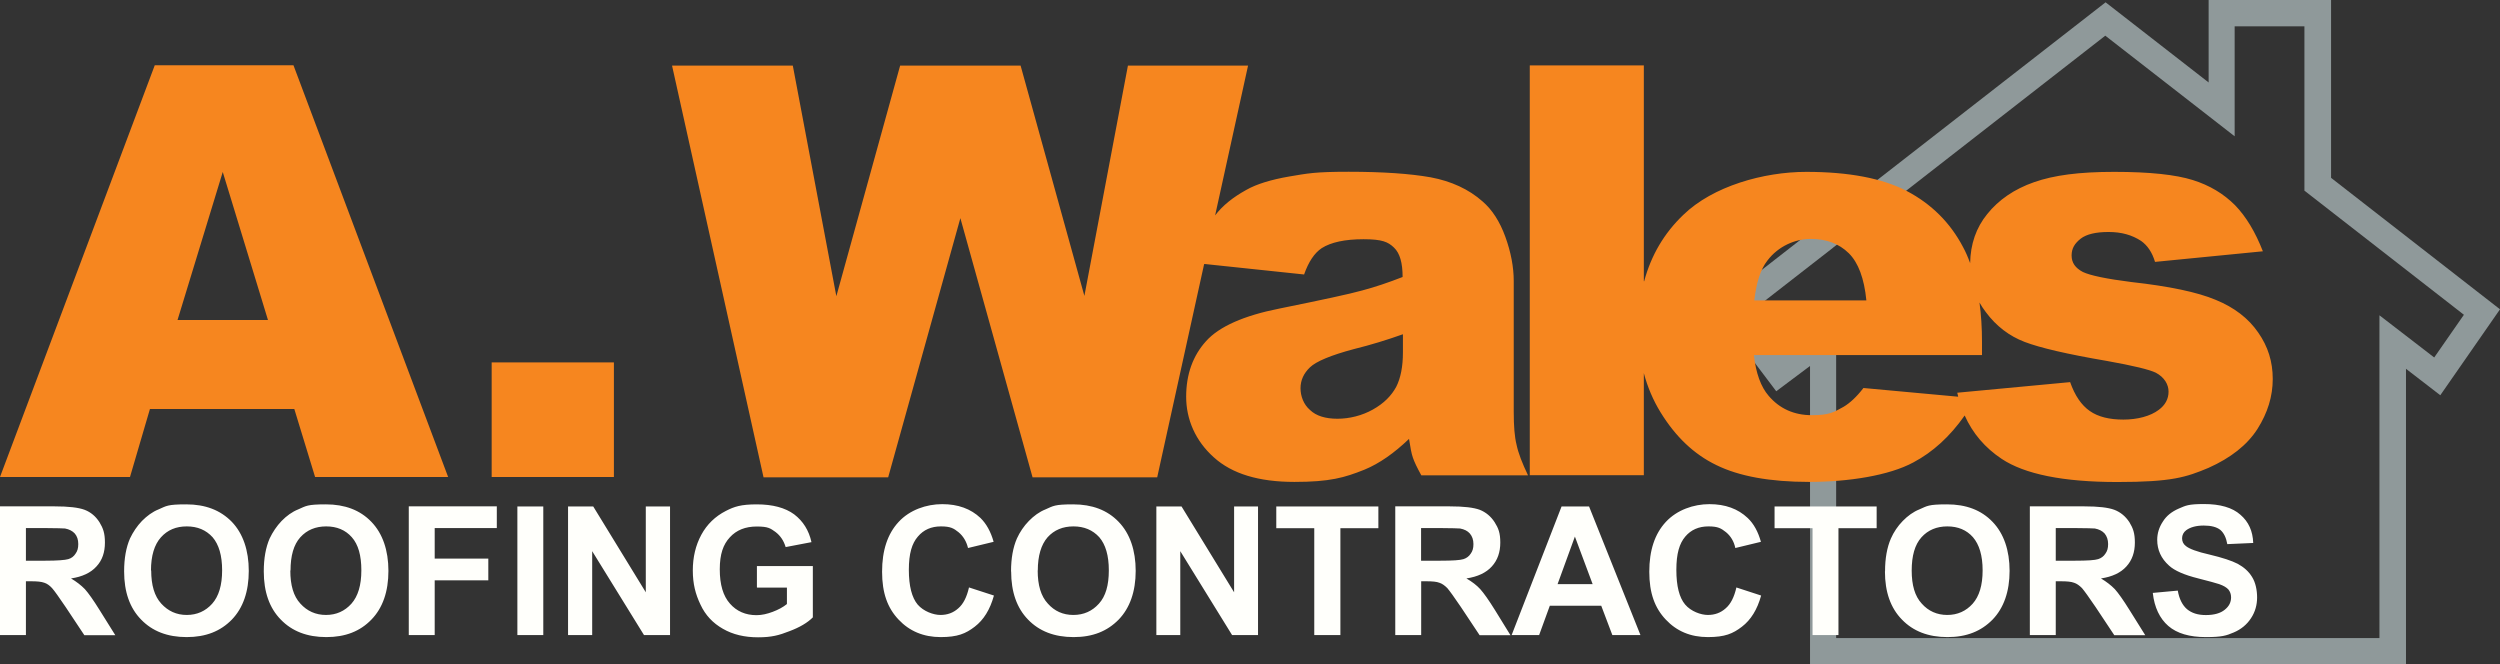 <?xml version="1.0" encoding="UTF-8"?> <svg xmlns="http://www.w3.org/2000/svg" id="Layer_1" data-name="Layer 1" version="1.1" viewBox="0 0 2382.7 633.2"><rect x="0" y="0" width="2382.7" height="633.2" fill="#333333" stroke="none"/><defs><style> .cls-1 { fill: #f6861f; } .cls-1, .cls-2, .cls-3 { fill-rule: evenodd; stroke-width: 0px; } .cls-2 { fill: #fffffb; } .cls-3 { fill: #8f999a; } </style></defs><path class="cls-3" d="M1725.1,633.2h568v-281.7l32.7,25.2,56.9-81.9-161-125.3V0h-116.7v78.6L2006.8,2.2l-300.8,234.1h0l-73.2,57,60.1,79.6,32.2-24.1v125.2h0v159.2h0ZM1746.8,236.3l-79.2,61.6,30.1,39.9,52.3-39.2v175.4h0v134.1h517.8v-307.6l52.2,40.2,28.3-40.7-152-118.3V25.1h-66.5v104.8l-123.3-95.9-259.9,202.4h.2Z"></path><path class="cls-1" d="M255.3,305h-86.1l43.1-141.1,43.1,141.1h-.1ZM280.5,389.8l19.8,64.8h126.8L279.7,62.2h-132.2L0,454.6h123.9l19-64.8h137.6ZM468.6,345.4v109.2h116.5v-109.2h-116.5,0ZM1148.1,251.6l94.8,10h0c4.3-12.2,9.9-20.5,16.8-25.1,8.8-5.6,22.1-8.5,39.9-8.5s23.4,2.6,29,8c5.6,5.3,8.2,14.6,8.2,28-13.6,5.3-26.3,9.6-38.4,12.8-12,3.4-38.3,9-79.1,17.3-33.8,6.7-57.3,17.1-69.8,31-12.5,13.8-19,31.4-19,53s8.8,42.1,26.4,57.8c17.3,15.7,42.9,23.4,76.7,23.4s47.7-4,66.9-11.7c14.1-5.8,28.2-15.7,42.4-29.3,1.3,8.2,2.3,14.1,3.7,17.9,1.3,3.9,4,9.6,8,16.8h101.7c-5.6-11.7-9.3-21.3-10.9-29.1-1.9-7.5-2.7-17.8-2.7-31.2v-124.9c0-13.3-2.7-27.5-8-42.1s-12.5-25.8-21.8-33.8c-13-11.5-29.6-19.2-49.3-22.9-19.7-3.5-45.8-5.3-78.3-5.3s-39.1,1.6-56.5,4.5c-17.3,3-31.2,7.2-41,12.8-12.7,7-22.7,15-29.7,24.3l31.4-142.8h-114.5l-41.5,219.5-60.8-219.5h-114.8l-60.8,219.8-41.5-219.8h-115.1l87.2,392.4h118.8l68.8-247,68.8,247h118.8l44.7-203.1h0l.5-.2ZM1337,318.6c-14.9,5.3-30.4,10.1-46.6,14.1-22.2,5.9-36,11.8-41.8,17.3-6.1,5.8-9.1,12.5-9.1,20s2.9,15.5,9.1,20.8c5.8,5.6,14.7,8.3,26.1,8.3s23.5-3,33.8-8.8c10.4-5.8,17.6-13.1,22.2-21.6,4.2-8.3,6.4-19.2,6.4-32.8v-17.3h0ZM1778.8,286.3c-2.1-21.1-7.7-36-16.8-45-9.3-9.1-21.3-13.6-36.2-13.6s-30.9,6.9-41.3,20.6c-6.7,8.5-10.6,21.3-12.5,38h106.8ZM1886.6,288.2c1.6,11.7,2.4,24.3,2.4,37.9v12.3h-217.4c1.9,17.3,6.7,30.4,14.1,38.9,10.4,12.2,24.2,18.4,41,18.4s20.8-2.7,30.4-8c5.9-3.5,12.3-9.3,18.9-17.9l90.3,8.3c-.2-1.3-.6-2.6-.9-3.8h0l107.6-10.1c4.5,12.8,10.7,21.9,18.7,27.5s18.7,8.2,32,8.2,25.8-3.2,33.8-9.3c6.1-4.5,9.3-10.4,9.3-17.3s-4-13.8-12.2-18.1c-5.9-2.9-21.4-6.7-46.6-11.2-37.6-6.4-63.7-12.5-78.3-18.1-14.7-5.6-27.2-15.1-37.1-28.5-2.3-2.9-4.2-6-6-9.1h0ZM1566.7,267.9V62.3h-108.7v390.6h108.7v-97.3c3.6,13.5,8.9,25.9,15.9,37.3,14.2,23.1,31.7,40,53.3,50.4,21.6,10.6,50.9,16,88.4,16s76.2-6.1,99.3-18.6c18.5-9.8,34.8-24.6,48.9-44.7,7.6,17,19.4,30.8,35.2,41.3,21.9,14.6,58.6,22.1,110.3,22.1s65.5-4.5,86.9-13.5c21-9.4,36.7-21.6,46.6-37,9.8-15.5,14.6-31.2,14.6-47.7s-4.5-30.9-13.8-44.2c-9.3-13.6-22.9-24-40.5-31.2-17.6-7.4-44.4-13-80.4-17-23.7-3-39.1-6.2-46.3-9.6-7.2-3.8-10.7-8.8-10.7-15.7s3-11.5,8.6-16c5.6-4.3,14.4-6.4,26.7-6.4s22.4,2.9,30.9,8.5c6.1,4.3,10.6,10.9,13.3,20l102.8-10.1c-7.2-18.4-16-33.1-26.6-44-10.9-10.9-24.2-18.9-40.2-23.9-16.2-5.1-41-7.8-74.8-7.8s-57.5,3.2-76.4,9.8-33.8,16.8-44.7,30.4c-10.6,13-16,28.7-16.3,46.8-2-5.5-4.2-10.6-6.8-15.4-12.2-23.2-30.1-41-53.5-53.3-23.4-12.2-55.3-18.3-95.9-18.3s-89,13.6-117.2,41c-18.4,17.6-30.7,38.7-37.3,63.3h0l-.3-.2Z"></path><path class="cls-2" d="M24.7,534.5v-31.2h19.2c10,0,16.1.3,18.1.4,4,.8,7,2.3,9.3,4.8,2.2,2.6,3.3,5.9,3.3,10s-.8,6.7-2.6,9.2c-1.6,2.5-3.8,4.3-6.9,5.2s-10.3,1.5-22.2,1.5h-18.3ZM0,605.3h24.7v-51.3h5.1c5.6,0,9.7.4,12.4,1.4,2.6.8,5.1,2.6,7.4,5.1,2.3,2.6,6.6,8.6,13,18.1l17.8,26.8h29.5l-15-24c-5.9-9.5-10.6-16.1-14-19.9-3.6-3.7-8-7.1-13.2-10.2,10.7-1.6,18.8-5.4,24.2-11.4,5.6-6,8.1-13.6,8.1-22.8s-1.8-13.7-5.2-19.4c-3.6-5.6-8.2-9.5-14.1-11.8-5.9-2.2-15.4-3.3-28.6-3.3H0v122.6h0ZM143.9,543.8h0c0-14.1,3.2-24.7,9.5-31.7,6.3-7,14.4-10.4,24.6-10.4s18.3,3.4,24.6,10.3c6,7,9.1,17.4,9.1,31.6s-3.2,24.7-9.5,31.8c-6.3,7-14.4,10.7-24.2,10.7s-17.8-3.7-24.3-10.8-9.6-17.6-9.6-31.6h-.1ZM118.3,544.6h0c0,19.6,5.4,34.9,16.2,45.9,10.7,11.1,25.1,16.7,43.4,16.7s32.3-5.6,43.1-16.7c10.7-11.1,16.1-26.8,16.1-46.4s-5.5-35.6-16.1-46.7c-11-11.3-25.4-16.7-43.5-16.7s-18.8,1.5-26.4,4.8c-5.8,2.3-11,6.2-15.8,11-4.7,4.9-8.5,10.6-11.4,16.7-3.7,8.5-5.6,18.9-5.6,31.4h0ZM276.9,543.8h0c0-14.1,3-24.7,9.3-31.7,6.3-7,14.6-10.4,24.7-10.4s18.3,3.4,24.4,10.3c6.2,7,9.1,17.4,9.1,31.6s-3.2,24.7-9.5,31.8c-6.3,7-14.4,10.7-24.2,10.7s-18-3.7-24.4-10.8c-6.6-7.1-9.6-17.6-9.6-31.6h.1ZM251.4,544.6h0c0,19.6,5.4,34.9,16.2,45.9,10.7,11.1,25.1,16.7,43.4,16.7s32.3-5.6,43-16.7c10.8-11.1,16.2-26.8,16.2-46.4s-5.5-35.6-16.2-46.7c-10.8-11.3-25.4-16.7-43.4-16.7s-18.8,1.5-26.4,4.8c-5.8,2.3-11.1,6.2-15.8,11-4.7,4.9-8.5,10.6-11.4,16.7-3.7,8.5-5.6,18.9-5.6,31.4h0ZM389.6,605.3h24.7v-52.2h51.1v-20.7h-51.1v-29.1h59.2v-20.7h-83.9v122.6h0ZM493.1,605.3h24.7v-122.6h-24.7v122.6ZM541.6,605.3h22.8v-80l49.4,80h24.8v-122.6h-23.1v81.8l-50.1-81.8h-24v122.6h.1ZM721.7,560h28.3v15.7c-3.7,3-8.2,5.4-13.5,7.4s-10.4,3.2-15.5,3.2c-10.4,0-18.9-3.7-25.3-11-6.5-7.3-9.7-18.1-9.7-32.7s3.3-23.7,9.6-30.5c6.3-6.9,14.8-10.3,25.7-10.3s13,1.8,17.8,5.2c4.7,3.6,7.8,8.2,9.7,14.4l24.6-4.7c-2.5-11.3-8-20-16.5-26.5-8.6-6.3-20.5-9.5-35.6-9.5s-21.4,2.1-29.4,6.2c-10.2,5.2-18.1,12.8-23.5,22.8-5.4,10-8.1,21.3-8.1,34s2.5,22.5,7.3,32.5c4.7,10.2,11.9,17.7,21.4,23.1,9.5,5.5,20.7,8.1,33.5,8.1s19.9-1.9,29.8-5.8c9.9-3.7,17.3-8.1,22.4-13.2v-48.9h-53.3v20.6h0v-.3ZM923.5,560h0c-2.1,9.1-5.4,15.7-10.2,19.8-4.8,4.3-10.4,6.3-17,6.3s-16.1-3.4-21.7-9.9c-5.5-6.6-8.4-17.6-8.4-33.1s2.9-25.1,8.6-31.7c5.5-6.5,12.8-9.7,22-9.7s12.2,1.9,16.7,5.5c4.5,3.7,7.6,8.8,9.1,15.1l24.4-5.9c-2.7-9.7-7-17.3-12.5-22.7-9.3-8.8-21.4-13.2-36.5-13.2s-31,5.5-41.5,16.9c-10.6,11.4-15.8,27.2-15.8,47.5s5.2,34.5,15.7,45.6c10.4,11.1,23.9,16.7,40.1,16.7s23.9-3.3,32.5-9.9c8.5-6.5,14.6-16.3,18.3-29.7l-24-7.8h.1ZM989.1,543.8h0c0-14.1,3.2-24.7,9.3-31.7,6.3-7,14.6-10.4,24.7-10.4s18.3,3.4,24.6,10.3c6,7,9.1,17.4,9.1,31.6s-3,24.7-9.5,31.8c-6.3,7-14.4,10.7-24.3,10.7s-18-3.7-24.3-10.8c-6.6-7.1-9.7-17.6-9.7-31.6h.1ZM963.7,544.6h0c0,19.6,5.4,34.9,16.1,45.9,10.7,11.1,25.1,16.7,43.4,16.7s32.1-5.6,43-16.7c10.7-11.1,16.2-26.8,16.2-46.4s-5.5-35.6-16.2-46.7c-10.8-11.3-25.4-16.7-43.4-16.7s-18.8,1.5-26.4,4.8c-5.8,2.3-11.1,6.2-15.8,11-4.8,4.9-8.6,10.6-11.4,16.7-3.7,8.5-5.6,18.9-5.6,31.4h.1ZM1102,605.3h22.9v-80l49.4,80h24.7v-122.6h-22.8v81.8l-50.1-81.8h-24v122.6h-.1ZM1252.7,605.3h24.8v-101.9h36.2v-20.7h-97.3v20.7h36.2v101.9ZM1354.4,534.5v-31.2h19.2c10,0,16.1.3,18,.4,4.1.8,7.1,2.3,9.3,4.8,2.2,2.6,3.4,5.9,3.4,10s-.8,6.7-2.6,9.2c-1.6,2.5-4,4.3-6.9,5.2-3,1-10.3,1.5-22.2,1.5h-18.3,0ZM1329.7,605.3h24.8v-51.3h4.9c5.8,0,9.9.4,12.4,1.4,2.6.8,5.1,2.6,7.6,5.1,2.2,2.6,6.6,8.6,13,18.1l17.8,26.8h29.4l-14.8-24c-5.9-9.5-10.6-16.1-14-19.9-3.4-3.7-7.8-7.1-13.2-10.2,10.6-1.6,18.8-5.4,24.2-11.4,5.5-6,8.1-13.6,8.1-22.8s-1.8-13.7-5.4-19.4c-3.6-5.6-8.4-9.5-14.1-11.8-5.9-2.2-15.4-3.3-28.6-3.3h-52v122.6h-.1ZM1517.9,556.7h-33.4l16.5-45.3,16.9,45.3ZM1563.5,605.3l-49-122.6h-26.2l-47.6,122.6h26.2l10.2-28h49l10.6,28h26.9ZM1654.9,560h0c-2.1,9.1-5.4,15.7-10.2,19.8-4.8,4.3-10.4,6.3-17,6.3s-16.1-3.4-21.6-9.9c-5.6-6.6-8.4-17.6-8.4-33.1s2.9-25.1,8.5-31.7c5.5-6.5,12.9-9.7,22.1-9.7s12.1,1.9,16.7,5.5c4.5,3.7,7.6,8.8,8.9,15.1l24.4-5.9c-2.7-9.7-6.9-17.3-12.6-22.7-9.3-8.8-21.4-13.2-36.5-13.2s-30.9,5.5-41.5,16.9c-10.6,11.4-15.8,27.2-15.8,47.5s5.2,34.5,15.7,45.6c10.4,11.1,23.7,16.7,40.1,16.7s23.9-3.3,32.5-9.9c8.5-6.5,14.6-16.3,18.3-29.7l-23.9-7.8h.1ZM1727.5,605.3h24.7v-101.9h36.4v-20.7h-97.3v20.7h36.2v101.9h0ZM1822,543.8h0c0-14.1,3-24.7,9.3-31.7,6.3-7,14.6-10.4,24.7-10.4s18.3,3.4,24.4,10.3c6,7,9.2,17.4,9.2,31.6s-3.2,24.7-9.5,31.8c-6.3,7-14.4,10.7-24.2,10.7s-18-3.7-24.3-10.8c-6.6-7.1-9.6-17.6-9.6-31.6h-.1ZM1796.5,544.6h0c0,19.6,5.4,34.9,16.2,45.9,10.7,11.1,25.1,16.7,43.4,16.7s32.1-5.6,43-16.7c10.7-11.1,16.2-26.8,16.2-46.4s-5.5-35.6-16.2-46.7c-10.8-11.3-25.3-16.7-43.4-16.7s-18.8,1.5-26.4,4.8c-5.8,2.3-11.1,6.2-15.8,11-4.8,4.9-8.6,10.6-11.3,16.7-3.7,8.5-5.6,18.9-5.6,31.4h-.1ZM1959.3,534.5v-31.2h19.2c10,0,16.1.3,18.1.4,4,.8,7,2.3,9.3,4.8,2.1,2.6,3.3,5.9,3.3,10s-.8,6.7-2.6,9.2c-1.6,2.5-4,4.3-6.9,5.2-3,1-10.3,1.5-22.2,1.5h-18.3ZM1934.6,605.3h24.7v-51.3h4.9c5.8,0,9.9.4,12.5,1.4,2.6.8,5.1,2.6,7.6,5.1,2.2,2.6,6.6,8.6,13,18.1l17.8,26.8h29.5l-15-24c-5.9-9.5-10.6-16.1-14-19.9-3.6-3.7-8-7.1-13.2-10.2,10.7-1.6,18.8-5.4,24.2-11.4,5.5-6,8.1-13.6,8.1-22.8s-1.8-13.7-5.2-19.4c-3.7-5.6-8.4-9.5-14.3-11.8-5.9-2.2-15.4-3.3-28.6-3.3h-52v122.6h-.1ZM2051.8,565.2h0c1.5,13.7,6.6,24.3,14.8,31.4s20.2,10.6,35.7,10.6,19.5-1.4,26.6-4.4c7.1-3,12.6-7.6,16.5-13.6,4-6,5.8-12.8,5.8-19.8s-1.5-14.3-4.8-19.5c-3.3-5.4-7.8-9.3-13.6-12.5-5.8-3-14.7-5.9-26.8-8.8-12.1-2.7-19.6-5.6-22.7-8.2-2.5-1.9-3.6-4.4-3.6-7.4s1.4-5.8,4-7.7c4-2.9,9.6-4.4,16.7-4.4s12.2,1.4,15.7,4.1c3.4,2.9,5.6,7.4,6.7,13.6l24.7-1.1c-.4-11.3-4.4-20.2-12.2-26.9-7.7-6.9-19.5-10.2-34.7-10.2s-17.4,1.5-24,4.3c-6.7,2.9-11.8,6.9-15.2,12.4-3.6,5.4-5.4,11.3-5.4,17.4,0,9.6,3.7,17.8,11.3,24.6,5.2,4.8,14.6,8.9,27.9,12.2,10.3,2.6,16.7,4.4,19.8,5.4,4.3,1.5,7.1,3.2,8.9,5.2,1.6,2.1,2.5,4.4,2.5,7.4,0,4.7-1.9,8.5-6,11.8-4.1,3.4-10.2,5.1-18,5.1s-13.5-1.9-18-5.6c-4.3-3.7-7.4-9.6-8.8-17.7l-24,2.2h.3Z"></path></svg> 